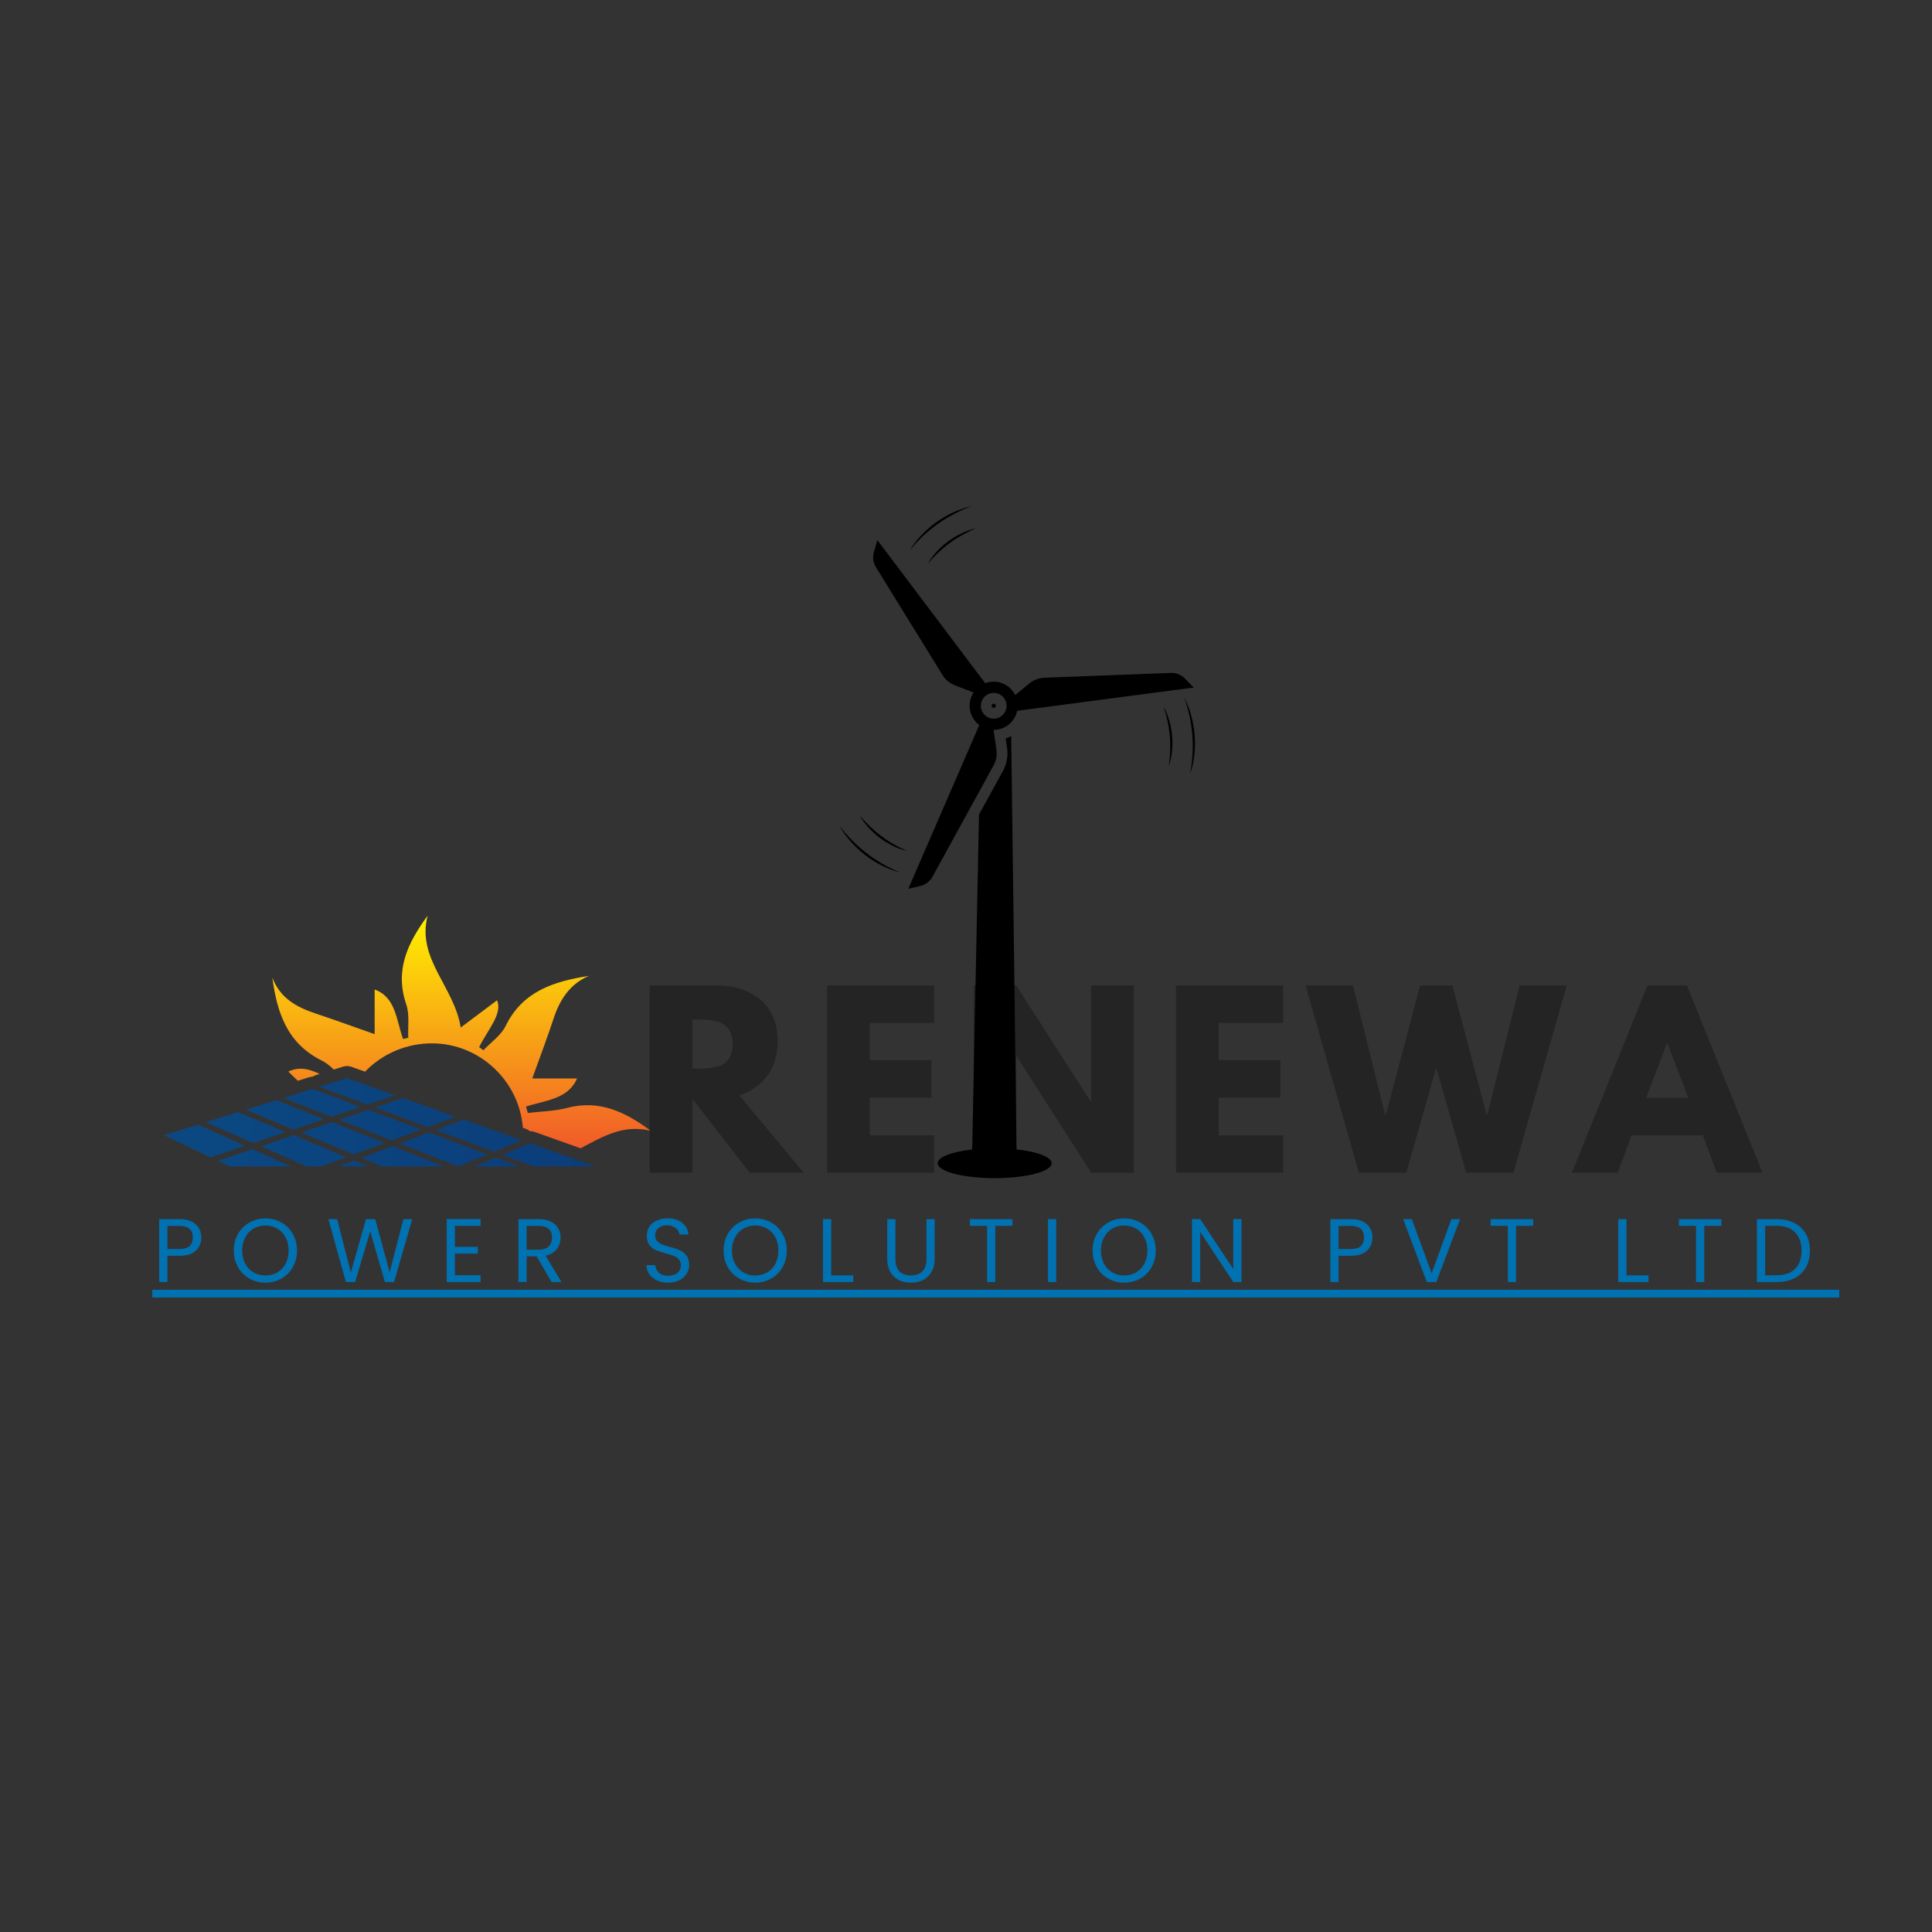 <svg xmlns="http://www.w3.org/2000/svg" xmlns:xlink="http://www.w3.org/1999/xlink" width="500" zoomAndPan="magnify" viewBox="0 0 375 375" height="500" preserveAspectRatio="xMidYMid meet" version="1.0"><rect x="0" y="0" width="375" height="375" fill="#333333" stroke="none"/><defs><g></g><clipPath id="5743e1d10c"><path d="M 52 177.715 L 126.328 177.715 L 126.328 223 L 52 223 Z M 52 177.715" clip-rule="nonzero"></path></clipPath><clipPath id="0fd3bfb80d"><path d="M 62.035 208.457 L 61.281 208.691 C 61.055 208.762 60.844 208.867 60.656 208.996 C 60.422 208.996 60.188 209.031 59.965 209.102 L 57.805 209.777 C 57.191 209.18 56.566 208.578 55.957 207.992 C 58.109 206.973 60.086 207.488 62.035 208.457 Z M 110.023 215.055 C 107.586 215.695 104.984 215.719 102.453 216.023 C 102.332 215.613 102.211 215.203 102.09 214.793 C 105.816 213.547 110.262 213.406 112.004 209.328 C 109.078 209.328 106.215 209.328 103.312 209.328 C 104.785 205.223 106.195 201.516 107.434 197.75 C 108.645 194.07 110.551 191.039 114.289 189.422 C 107.555 190.48 101.453 192.359 98.133 199.156 C 97.238 200.984 95.289 202.305 93.828 203.859 C 93.551 203.656 93.277 203.453 93 203.25 C 94.66 199.875 97.594 196.785 96.48 194.156 C 94.652 195.523 92.34 197.258 89.426 199.438 C 88.145 191.461 80.859 186.145 82.988 177.758 C 79.168 182.961 76.566 188.285 78.855 194.957 C 79.531 196.93 79.145 199.27 79.246 201.438 C 78.91 201.516 78.574 201.598 78.238 201.676 C 76.91 198.035 76.859 193.559 72.719 192.066 C 72.719 194.934 72.719 197.859 72.719 200.73 C 68.691 199.316 64.953 197.949 61.176 196.691 C 57.48 195.465 54.316 193.664 52.863 189.738 C 53.762 196.52 55.711 202.531 62.496 205.879 C 63.336 206.293 64.07 206.914 64.777 207.602 L 66.645 207.02 C 66.879 206.945 67.117 206.91 67.355 206.91 C 67.625 206.91 67.895 206.957 68.156 207.051 L 70.855 208.008 C 74.16 204.59 78.824 202.473 83.992 202.516 C 93.184 202.598 100.793 209.863 101.484 218.898 L 102.094 219.113 C 102.379 219.215 102.629 219.371 102.848 219.559 C 102.875 219.559 102.895 219.555 102.918 219.555 C 103.191 219.555 103.461 219.598 103.719 219.691 L 112.691 222.883 C 116.965 220.621 121.039 218.16 126.332 219.5 C 121.465 215.891 116.402 213.367 110.023 215.055 Z M 110.023 215.055" clip-rule="evenodd"></path></clipPath><linearGradient x1="253.506" gradientTransform="matrix(0.228, 0, 0, 0.227, 31.827, 177.758)" y1="-0" x2="253.506" gradientUnits="userSpaceOnUse" y2="198.91" id="6005225384"><stop stop-opacity="1" stop-color="rgb(100%, 94.899%, 0%)" offset="0"></stop><stop stop-opacity="1" stop-color="rgb(99.977%, 94.666%, 0.063%)" offset="0.004"></stop><stop stop-opacity="1" stop-color="rgb(99.956%, 94.434%, 0.125%)" offset="0.008"></stop><stop stop-opacity="1" stop-color="rgb(99.934%, 94.2%, 0.188%)" offset="0.012"></stop><stop stop-opacity="1" stop-color="rgb(99.913%, 93.968%, 0.25%)" offset="0.016"></stop><stop stop-opacity="1" stop-color="rgb(99.892%, 93.735%, 0.313%)" offset="0.02"></stop><stop stop-opacity="1" stop-color="rgb(99.87%, 93.503%, 0.375%)" offset="0.023"></stop><stop stop-opacity="1" stop-color="rgb(99.849%, 93.269%, 0.438%)" offset="0.027"></stop><stop stop-opacity="1" stop-color="rgb(99.828%, 93.036%, 0.502%)" offset="0.031"></stop><stop stop-opacity="1" stop-color="rgb(99.806%, 92.802%, 0.565%)" offset="0.035"></stop><stop stop-opacity="1" stop-color="rgb(99.785%, 92.57%, 0.627%)" offset="0.039"></stop><stop stop-opacity="1" stop-color="rgb(99.763%, 92.337%, 0.69%)" offset="0.043"></stop><stop stop-opacity="1" stop-color="rgb(99.742%, 92.105%, 0.752%)" offset="0.047"></stop><stop stop-opacity="1" stop-color="rgb(99.721%, 91.872%, 0.815%)" offset="0.051"></stop><stop stop-opacity="1" stop-color="rgb(99.699%, 91.64%, 0.879%)" offset="0.055"></stop><stop stop-opacity="1" stop-color="rgb(99.678%, 91.406%, 0.941%)" offset="0.059"></stop><stop stop-opacity="1" stop-color="rgb(99.657%, 91.174%, 1.004%)" offset="0.062"></stop><stop stop-opacity="1" stop-color="rgb(99.635%, 90.941%, 1.067%)" offset="0.066"></stop><stop stop-opacity="1" stop-color="rgb(99.614%, 90.707%, 1.129%)" offset="0.07"></stop><stop stop-opacity="1" stop-color="rgb(99.591%, 90.474%, 1.192%)" offset="0.074"></stop><stop stop-opacity="1" stop-color="rgb(99.57%, 90.242%, 1.256%)" offset="0.078"></stop><stop stop-opacity="1" stop-color="rgb(99.548%, 90.009%, 1.318%)" offset="0.082"></stop><stop stop-opacity="1" stop-color="rgb(99.527%, 89.777%, 1.381%)" offset="0.086"></stop><stop stop-opacity="1" stop-color="rgb(99.506%, 89.543%, 1.443%)" offset="0.09"></stop><stop stop-opacity="1" stop-color="rgb(99.484%, 89.311%, 1.506%)" offset="0.094"></stop><stop stop-opacity="1" stop-color="rgb(99.463%, 89.078%, 1.569%)" offset="0.098"></stop><stop stop-opacity="1" stop-color="rgb(99.442%, 88.846%, 1.633%)" offset="0.102"></stop><stop stop-opacity="1" stop-color="rgb(99.42%, 88.612%, 1.695%)" offset="0.105"></stop><stop stop-opacity="1" stop-color="rgb(99.399%, 88.379%, 1.758%)" offset="0.109"></stop><stop stop-opacity="1" stop-color="rgb(99.377%, 88.145%, 1.82%)" offset="0.113"></stop><stop stop-opacity="1" stop-color="rgb(99.356%, 87.914%, 1.883%)" offset="0.117"></stop><stop stop-opacity="1" stop-color="rgb(99.335%, 87.68%, 1.945%)" offset="0.121"></stop><stop stop-opacity="1" stop-color="rgb(99.313%, 87.448%, 2.01%)" offset="0.125"></stop><stop stop-opacity="1" stop-color="rgb(99.292%, 87.215%, 2.072%)" offset="0.129"></stop><stop stop-opacity="1" stop-color="rgb(99.271%, 86.983%, 2.135%)" offset="0.133"></stop><stop stop-opacity="1" stop-color="rgb(99.249%, 86.749%, 2.197%)" offset="0.137"></stop><stop stop-opacity="1" stop-color="rgb(99.228%, 86.517%, 2.26%)" offset="0.141"></stop><stop stop-opacity="1" stop-color="rgb(99.205%, 86.284%, 2.322%)" offset="0.145"></stop><stop stop-opacity="1" stop-color="rgb(99.184%, 86.052%, 2.386%)" offset="0.148"></stop><stop stop-opacity="1" stop-color="rgb(99.162%, 85.818%, 2.449%)" offset="0.152"></stop><stop stop-opacity="1" stop-color="rgb(99.141%, 85.585%, 2.512%)" offset="0.156"></stop><stop stop-opacity="1" stop-color="rgb(99.12%, 85.352%, 2.574%)" offset="0.16"></stop><stop stop-opacity="1" stop-color="rgb(99.098%, 85.12%, 2.637%)" offset="0.164"></stop><stop stop-opacity="1" stop-color="rgb(99.077%, 84.886%, 2.699%)" offset="0.168"></stop><stop stop-opacity="1" stop-color="rgb(99.055%, 84.654%, 2.763%)" offset="0.172"></stop><stop stop-opacity="1" stop-color="rgb(99.034%, 84.421%, 2.826%)" offset="0.176"></stop><stop stop-opacity="1" stop-color="rgb(99.013%, 84.189%, 2.888%)" offset="0.18"></stop><stop stop-opacity="1" stop-color="rgb(98.991%, 83.955%, 2.951%)" offset="0.184"></stop><stop stop-opacity="1" stop-color="rgb(98.97%, 83.723%, 3.014%)" offset="0.188"></stop><stop stop-opacity="1" stop-color="rgb(98.949%, 83.49%, 3.076%)" offset="0.191"></stop><stop stop-opacity="1" stop-color="rgb(98.927%, 83.257%, 3.14%)" offset="0.195"></stop><stop stop-opacity="1" stop-color="rgb(98.906%, 83.023%, 3.203%)" offset="0.199"></stop><stop stop-opacity="1" stop-color="rgb(98.885%, 82.791%, 3.265%)" offset="0.203"></stop><stop stop-opacity="1" stop-color="rgb(98.863%, 82.558%, 3.328%)" offset="0.207"></stop><stop stop-opacity="1" stop-color="rgb(98.842%, 82.326%, 3.391%)" offset="0.211"></stop><stop stop-opacity="1" stop-color="rgb(98.819%, 82.092%, 3.453%)" offset="0.215"></stop><stop stop-opacity="1" stop-color="rgb(98.798%, 81.86%, 3.517%)" offset="0.219"></stop><stop stop-opacity="1" stop-color="rgb(98.776%, 81.627%, 3.58%)" offset="0.223"></stop><stop stop-opacity="1" stop-color="rgb(98.755%, 81.395%, 3.642%)" offset="0.227"></stop><stop stop-opacity="1" stop-color="rgb(98.734%, 81.161%, 3.705%)" offset="0.23"></stop><stop stop-opacity="1" stop-color="rgb(98.712%, 80.928%, 3.767%)" offset="0.234"></stop><stop stop-opacity="1" stop-color="rgb(98.691%, 80.695%, 3.83%)" offset="0.238"></stop><stop stop-opacity="1" stop-color="rgb(98.669%, 80.463%, 3.894%)" offset="0.242"></stop><stop stop-opacity="1" stop-color="rgb(98.648%, 80.229%, 3.957%)" offset="0.246"></stop><stop stop-opacity="1" stop-color="rgb(98.627%, 79.997%, 4.019%)" offset="0.25"></stop><stop stop-opacity="1" stop-color="rgb(98.605%, 79.764%, 4.082%)" offset="0.254"></stop><stop stop-opacity="1" stop-color="rgb(98.584%, 79.532%, 4.144%)" offset="0.258"></stop><stop stop-opacity="1" stop-color="rgb(98.563%, 79.298%, 4.207%)" offset="0.262"></stop><stop stop-opacity="1" stop-color="rgb(98.541%, 79.066%, 4.271%)" offset="0.266"></stop><stop stop-opacity="1" stop-color="rgb(98.52%, 78.833%, 4.333%)" offset="0.27"></stop><stop stop-opacity="1" stop-color="rgb(98.499%, 78.6%, 4.396%)" offset="0.273"></stop><stop stop-opacity="1" stop-color="rgb(98.477%, 78.366%, 4.459%)" offset="0.277"></stop><stop stop-opacity="1" stop-color="rgb(98.456%, 78.134%, 4.521%)" offset="0.281"></stop><stop stop-opacity="1" stop-color="rgb(98.434%, 77.901%, 4.584%)" offset="0.285"></stop><stop stop-opacity="1" stop-color="rgb(98.413%, 77.669%, 4.648%)" offset="0.289"></stop><stop stop-opacity="1" stop-color="rgb(98.39%, 77.435%, 4.71%)" offset="0.293"></stop><stop stop-opacity="1" stop-color="rgb(98.369%, 77.203%, 4.773%)" offset="0.297"></stop><stop stop-opacity="1" stop-color="rgb(98.347%, 76.97%, 4.836%)" offset="0.301"></stop><stop stop-opacity="1" stop-color="rgb(98.326%, 76.738%, 4.898%)" offset="0.305"></stop><stop stop-opacity="1" stop-color="rgb(98.305%, 76.505%, 4.961%)" offset="0.309"></stop><stop stop-opacity="1" stop-color="rgb(98.283%, 76.271%, 5.025%)" offset="0.312"></stop><stop stop-opacity="1" stop-color="rgb(98.262%, 76.038%, 5.087%)" offset="0.316"></stop><stop stop-opacity="1" stop-color="rgb(98.241%, 75.806%, 5.15%)" offset="0.32"></stop><stop stop-opacity="1" stop-color="rgb(98.219%, 75.572%, 5.212%)" offset="0.324"></stop><stop stop-opacity="1" stop-color="rgb(98.198%, 75.34%, 5.275%)" offset="0.328"></stop><stop stop-opacity="1" stop-color="rgb(98.177%, 75.107%, 5.338%)" offset="0.332"></stop><stop stop-opacity="1" stop-color="rgb(98.155%, 74.875%, 5.402%)" offset="0.336"></stop><stop stop-opacity="1" stop-color="rgb(98.134%, 74.641%, 5.464%)" offset="0.34"></stop><stop stop-opacity="1" stop-color="rgb(98.112%, 74.409%, 5.527%)" offset="0.344"></stop><stop stop-opacity="1" stop-color="rgb(98.091%, 74.176%, 5.589%)" offset="0.348"></stop><stop stop-opacity="1" stop-color="rgb(98.07%, 73.944%, 5.652%)" offset="0.352"></stop><stop stop-opacity="1" stop-color="rgb(98.048%, 73.711%, 5.714%)" offset="0.355"></stop><stop stop-opacity="1" stop-color="rgb(98.027%, 73.477%, 5.779%)" offset="0.359"></stop><stop stop-opacity="1" stop-color="rgb(98.004%, 73.244%, 5.841%)" offset="0.363"></stop><stop stop-opacity="1" stop-color="rgb(97.983%, 73.012%, 5.904%)" offset="0.367"></stop><stop stop-opacity="1" stop-color="rgb(97.961%, 72.778%, 5.966%)" offset="0.371"></stop><stop stop-opacity="1" stop-color="rgb(97.94%, 72.546%, 6.029%)" offset="0.375"></stop><stop stop-opacity="1" stop-color="rgb(97.919%, 72.313%, 6.091%)" offset="0.379"></stop><stop stop-opacity="1" stop-color="rgb(97.897%, 72.081%, 6.155%)" offset="0.383"></stop><stop stop-opacity="1" stop-color="rgb(97.876%, 71.848%, 6.218%)" offset="0.387"></stop><stop stop-opacity="1" stop-color="rgb(97.855%, 71.616%, 6.281%)" offset="0.391"></stop><stop stop-opacity="1" stop-color="rgb(97.833%, 71.382%, 6.343%)" offset="0.395"></stop><stop stop-opacity="1" stop-color="rgb(97.812%, 71.149%, 6.406%)" offset="0.398"></stop><stop stop-opacity="1" stop-color="rgb(97.791%, 70.915%, 6.468%)" offset="0.402"></stop><stop stop-opacity="1" stop-color="rgb(97.769%, 70.683%, 6.531%)" offset="0.406"></stop><stop stop-opacity="1" stop-color="rgb(97.748%, 70.45%, 6.593%)" offset="0.41"></stop><stop stop-opacity="1" stop-color="rgb(97.726%, 70.218%, 6.657%)" offset="0.414"></stop><stop stop-opacity="1" stop-color="rgb(97.705%, 69.984%, 6.72%)" offset="0.418"></stop><stop stop-opacity="1" stop-color="rgb(97.684%, 69.753%, 6.783%)" offset="0.422"></stop><stop stop-opacity="1" stop-color="rgb(97.662%, 69.519%, 6.845%)" offset="0.426"></stop><stop stop-opacity="1" stop-color="rgb(97.641%, 69.287%, 6.908%)" offset="0.43"></stop><stop stop-opacity="1" stop-color="rgb(97.618%, 69.054%, 6.97%)" offset="0.434"></stop><stop stop-opacity="1" stop-color="rgb(97.597%, 68.82%, 7.034%)" offset="0.438"></stop><stop stop-opacity="1" stop-color="rgb(97.575%, 68.587%, 7.097%)" offset="0.441"></stop><stop stop-opacity="1" stop-color="rgb(97.554%, 68.355%, 7.159%)" offset="0.445"></stop><stop stop-opacity="1" stop-color="rgb(97.533%, 68.121%, 7.222%)" offset="0.449"></stop><stop stop-opacity="1" stop-color="rgb(97.511%, 67.889%, 7.285%)" offset="0.453"></stop><stop stop-opacity="1" stop-color="rgb(97.49%, 67.656%, 7.347%)" offset="0.457"></stop><stop stop-opacity="1" stop-color="rgb(97.469%, 67.424%, 7.411%)" offset="0.461"></stop><stop stop-opacity="1" stop-color="rgb(97.447%, 67.191%, 7.474%)" offset="0.465"></stop><stop stop-opacity="1" stop-color="rgb(97.426%, 66.959%, 7.536%)" offset="0.469"></stop><stop stop-opacity="1" stop-color="rgb(97.404%, 66.725%, 7.599%)" offset="0.473"></stop><stop stop-opacity="1" stop-color="rgb(97.383%, 66.492%, 7.661%)" offset="0.477"></stop><stop stop-opacity="1" stop-color="rgb(97.362%, 66.258%, 7.724%)" offset="0.48"></stop><stop stop-opacity="1" stop-color="rgb(97.34%, 66.026%, 7.788%)" offset="0.484"></stop><stop stop-opacity="1" stop-color="rgb(97.319%, 65.793%, 7.851%)" offset="0.488"></stop><stop stop-opacity="1" stop-color="rgb(97.298%, 65.561%, 7.913%)" offset="0.492"></stop><stop stop-opacity="1" stop-color="rgb(97.276%, 65.327%, 7.976%)" offset="0.496"></stop><stop stop-opacity="1" stop-color="rgb(97.255%, 65.096%, 8.038%)" offset="0.5"></stop><stop stop-opacity="1" stop-color="rgb(97.232%, 64.862%, 8.101%)" offset="0.504"></stop><stop stop-opacity="1" stop-color="rgb(97.211%, 64.63%, 8.165%)" offset="0.508"></stop><stop stop-opacity="1" stop-color="rgb(97.189%, 64.397%, 8.228%)" offset="0.512"></stop><stop stop-opacity="1" stop-color="rgb(97.168%, 64.163%, 8.29%)" offset="0.516"></stop><stop stop-opacity="1" stop-color="rgb(97.147%, 63.93%, 8.353%)" offset="0.52"></stop><stop stop-opacity="1" stop-color="rgb(97.125%, 63.698%, 8.415%)" offset="0.523"></stop><stop stop-opacity="1" stop-color="rgb(97.104%, 63.464%, 8.478%)" offset="0.527"></stop><stop stop-opacity="1" stop-color="rgb(97.083%, 63.232%, 8.542%)" offset="0.531"></stop><stop stop-opacity="1" stop-color="rgb(97.061%, 62.999%, 8.604%)" offset="0.535"></stop><stop stop-opacity="1" stop-color="rgb(97.04%, 62.767%, 8.667%)" offset="0.539"></stop><stop stop-opacity="1" stop-color="rgb(97.018%, 62.534%, 8.73%)" offset="0.543"></stop><stop stop-opacity="1" stop-color="rgb(96.997%, 62.302%, 8.792%)" offset="0.547"></stop><stop stop-opacity="1" stop-color="rgb(96.976%, 62.068%, 8.855%)" offset="0.551"></stop><stop stop-opacity="1" stop-color="rgb(96.954%, 61.836%, 8.919%)" offset="0.555"></stop><stop stop-opacity="1" stop-color="rgb(96.933%, 61.603%, 8.981%)" offset="0.559"></stop><stop stop-opacity="1" stop-color="rgb(96.912%, 61.369%, 9.044%)" offset="0.562"></stop><stop stop-opacity="1" stop-color="rgb(96.89%, 61.136%, 9.106%)" offset="0.566"></stop><stop stop-opacity="1" stop-color="rgb(96.869%, 60.904%, 9.169%)" offset="0.57"></stop><stop stop-opacity="1" stop-color="rgb(96.848%, 60.67%, 9.232%)" offset="0.574"></stop><stop stop-opacity="1" stop-color="rgb(96.826%, 60.439%, 9.296%)" offset="0.578"></stop><stop stop-opacity="1" stop-color="rgb(96.803%, 60.205%, 9.358%)" offset="0.582"></stop><stop stop-opacity="1" stop-color="rgb(96.782%, 59.973%, 9.421%)" offset="0.586"></stop><stop stop-opacity="1" stop-color="rgb(96.761%, 59.74%, 9.483%)" offset="0.59"></stop><stop stop-opacity="1" stop-color="rgb(96.739%, 59.508%, 9.546%)" offset="0.594"></stop><stop stop-opacity="1" stop-color="rgb(96.718%, 59.274%, 9.608%)" offset="0.598"></stop><stop stop-opacity="1" stop-color="rgb(96.696%, 59.041%, 9.673%)" offset="0.602"></stop><stop stop-opacity="1" stop-color="rgb(96.675%, 58.807%, 9.735%)" offset="0.605"></stop><stop stop-opacity="1" stop-color="rgb(96.654%, 58.575%, 9.798%)" offset="0.609"></stop><stop stop-opacity="1" stop-color="rgb(96.632%, 58.342%, 9.86%)" offset="0.613"></stop><stop stop-opacity="1" stop-color="rgb(96.611%, 58.11%, 9.923%)" offset="0.617"></stop><stop stop-opacity="1" stop-color="rgb(96.59%, 57.877%, 9.985%)" offset="0.621"></stop><stop stop-opacity="1" stop-color="rgb(96.568%, 57.645%, 10.049%)" offset="0.625"></stop><stop stop-opacity="1" stop-color="rgb(96.547%, 57.411%, 10.112%)" offset="0.629"></stop><stop stop-opacity="1" stop-color="rgb(96.526%, 57.179%, 10.175%)" offset="0.633"></stop><stop stop-opacity="1" stop-color="rgb(96.504%, 56.946%, 10.237%)" offset="0.637"></stop><stop stop-opacity="1" stop-color="rgb(96.483%, 56.712%, 10.3%)" offset="0.641"></stop><stop stop-opacity="1" stop-color="rgb(96.461%, 56.479%, 10.362%)" offset="0.645"></stop><stop stop-opacity="1" stop-color="rgb(96.44%, 56.247%, 10.426%)" offset="0.648"></stop><stop stop-opacity="1" stop-color="rgb(96.417%, 56.013%, 10.489%)" offset="0.652"></stop><stop stop-opacity="1" stop-color="rgb(96.396%, 55.782%, 10.551%)" offset="0.656"></stop><stop stop-opacity="1" stop-color="rgb(96.375%, 55.548%, 10.614%)" offset="0.66"></stop><stop stop-opacity="1" stop-color="rgb(96.353%, 55.316%, 10.677%)" offset="0.664"></stop><stop stop-opacity="1" stop-color="rgb(96.332%, 55.083%, 10.739%)" offset="0.668"></stop><stop stop-opacity="1" stop-color="rgb(96.31%, 54.851%, 10.803%)" offset="0.672"></stop><stop stop-opacity="1" stop-color="rgb(96.289%, 54.617%, 10.866%)" offset="0.676"></stop><stop stop-opacity="1" stop-color="rgb(96.268%, 54.384%, 10.928%)" offset="0.68"></stop><stop stop-opacity="1" stop-color="rgb(96.246%, 54.15%, 10.991%)" offset="0.684"></stop><stop stop-opacity="1" stop-color="rgb(96.225%, 53.918%, 11.053%)" offset="0.688"></stop><stop stop-opacity="1" stop-color="rgb(96.204%, 53.685%, 11.116%)" offset="0.691"></stop><stop stop-opacity="1" stop-color="rgb(96.182%, 53.453%, 11.18%)" offset="0.695"></stop><stop stop-opacity="1" stop-color="rgb(96.161%, 53.22%, 11.243%)" offset="0.699"></stop><stop stop-opacity="1" stop-color="rgb(96.14%, 52.988%, 11.305%)" offset="0.703"></stop><stop stop-opacity="1" stop-color="rgb(96.118%, 52.754%, 11.368%)" offset="0.707"></stop><stop stop-opacity="1" stop-color="rgb(96.097%, 52.522%, 11.43%)" offset="0.711"></stop><stop stop-opacity="1" stop-color="rgb(96.075%, 52.289%, 11.493%)" offset="0.715"></stop><stop stop-opacity="1" stop-color="rgb(96.054%, 52.055%, 11.557%)" offset="0.719"></stop><stop stop-opacity="1" stop-color="rgb(96.031%, 51.822%, 11.62%)" offset="0.723"></stop><stop stop-opacity="1" stop-color="rgb(96.01%, 51.59%, 11.682%)" offset="0.727"></stop><stop stop-opacity="1" stop-color="rgb(95.988%, 51.357%, 11.745%)" offset="0.73"></stop><stop stop-opacity="1" stop-color="rgb(95.967%, 51.125%, 11.807%)" offset="0.734"></stop><stop stop-opacity="1" stop-color="rgb(95.946%, 50.891%, 11.87%)" offset="0.738"></stop><stop stop-opacity="1" stop-color="rgb(95.924%, 50.659%, 11.934%)" offset="0.742"></stop><stop stop-opacity="1" stop-color="rgb(95.903%, 50.426%, 11.996%)" offset="0.746"></stop><stop stop-opacity="1" stop-color="rgb(95.882%, 50.194%, 12.059%)" offset="0.75"></stop><stop stop-opacity="1" stop-color="rgb(95.86%, 49.96%, 12.122%)" offset="0.754"></stop><stop stop-opacity="1" stop-color="rgb(95.839%, 49.728%, 12.184%)" offset="0.758"></stop><stop stop-opacity="1" stop-color="rgb(95.818%, 49.495%, 12.247%)" offset="0.762"></stop><stop stop-opacity="1" stop-color="rgb(95.796%, 49.261%, 12.311%)" offset="0.766"></stop><stop stop-opacity="1" stop-color="rgb(95.775%, 49.028%, 12.373%)" offset="0.77"></stop><stop stop-opacity="1" stop-color="rgb(95.753%, 48.796%, 12.436%)" offset="0.773"></stop><stop stop-opacity="1" stop-color="rgb(95.732%, 48.563%, 12.498%)" offset="0.777"></stop><stop stop-opacity="1" stop-color="rgb(95.711%, 48.331%, 12.561%)" offset="0.781"></stop><stop stop-opacity="1" stop-color="rgb(95.689%, 48.097%, 12.624%)" offset="0.785"></stop><stop stop-opacity="1" stop-color="rgb(95.668%, 47.865%, 12.686%)" offset="0.789"></stop><stop stop-opacity="1" stop-color="rgb(95.647%, 47.632%, 12.749%)" offset="0.793"></stop><stop stop-opacity="1" stop-color="rgb(95.625%, 47.4%, 12.813%)" offset="0.797"></stop><stop stop-opacity="1" stop-color="rgb(95.602%, 47.166%, 12.875%)" offset="0.801"></stop><stop stop-opacity="1" stop-color="rgb(95.581%, 46.933%, 12.938%)" offset="0.805"></stop><stop stop-opacity="1" stop-color="rgb(95.56%, 46.7%, 13%)" offset="0.809"></stop><stop stop-opacity="1" stop-color="rgb(95.538%, 46.468%, 13.063%)" offset="0.812"></stop><stop stop-opacity="1" stop-color="rgb(95.517%, 46.234%, 13.126%)" offset="0.816"></stop><stop stop-opacity="1" stop-color="rgb(95.496%, 46.002%, 13.19%)" offset="0.82"></stop><stop stop-opacity="1" stop-color="rgb(95.474%, 45.769%, 13.252%)" offset="0.824"></stop><stop stop-opacity="1" stop-color="rgb(95.453%, 45.537%, 13.315%)" offset="0.828"></stop><stop stop-opacity="1" stop-color="rgb(95.432%, 45.303%, 13.377%)" offset="0.832"></stop><stop stop-opacity="1" stop-color="rgb(95.41%, 45.071%, 13.44%)" offset="0.836"></stop><stop stop-opacity="1" stop-color="rgb(95.389%, 44.838%, 13.503%)" offset="0.84"></stop><stop stop-opacity="1" stop-color="rgb(95.367%, 44.604%, 13.567%)" offset="0.844"></stop><stop stop-opacity="1" stop-color="rgb(95.346%, 44.371%, 13.629%)" offset="0.848"></stop><stop stop-opacity="1" stop-color="rgb(95.325%, 44.139%, 13.692%)" offset="0.852"></stop><stop stop-opacity="1" stop-color="rgb(95.303%, 43.906%, 13.754%)" offset="0.855"></stop><stop stop-opacity="1" stop-color="rgb(95.282%, 43.674%, 13.817%)" offset="0.859"></stop><stop stop-opacity="1" stop-color="rgb(95.261%, 43.44%, 13.879%)" offset="0.863"></stop><stop stop-opacity="1" stop-color="rgb(95.239%, 43.208%, 13.943%)" offset="0.867"></stop><stop stop-opacity="1" stop-color="rgb(95.216%, 42.975%, 14.006%)" offset="0.871"></stop><stop stop-opacity="1" stop-color="rgb(95.195%, 42.743%, 14.069%)" offset="0.875"></stop><stop stop-opacity="1" stop-color="rgb(95.174%, 42.509%, 14.131%)" offset="0.879"></stop><stop stop-opacity="1" stop-color="rgb(95.152%, 42.276%, 14.194%)" offset="0.883"></stop><stop stop-opacity="1" stop-color="rgb(95.131%, 42.043%, 14.256%)" offset="0.887"></stop><stop stop-opacity="1" stop-color="rgb(95.11%, 41.811%, 14.32%)" offset="0.891"></stop><stop stop-opacity="1" stop-color="rgb(95.088%, 41.577%, 14.383%)" offset="0.895"></stop><stop stop-opacity="1" stop-color="rgb(95.067%, 41.345%, 14.445%)" offset="0.898"></stop><stop stop-opacity="1" stop-color="rgb(95.045%, 41.112%, 14.508%)" offset="0.902"></stop><stop stop-opacity="1" stop-color="rgb(95.024%, 40.88%, 14.571%)" offset="0.906"></stop><stop stop-opacity="1" stop-color="rgb(95.003%, 40.646%, 14.633%)" offset="0.91"></stop><stop stop-opacity="1" stop-color="rgb(94.981%, 40.414%, 14.697%)" offset="0.914"></stop><stop stop-opacity="1" stop-color="rgb(94.96%, 40.181%, 14.76%)" offset="0.918"></stop><stop stop-opacity="1" stop-color="rgb(94.939%, 39.948%, 14.822%)" offset="0.922"></stop><stop stop-opacity="1" stop-color="rgb(94.917%, 39.714%, 14.885%)" offset="0.926"></stop><stop stop-opacity="1" stop-color="rgb(94.896%, 39.482%, 14.948%)" offset="0.93"></stop><stop stop-opacity="1" stop-color="rgb(94.875%, 39.249%, 15.01%)" offset="0.934"></stop><stop stop-opacity="1" stop-color="rgb(94.853%, 39.017%, 15.074%)" offset="0.938"></stop><stop stop-opacity="1" stop-color="rgb(94.83%, 38.783%, 15.137%)" offset="0.941"></stop><stop stop-opacity="1" stop-color="rgb(94.809%, 38.551%, 15.199%)" offset="0.945"></stop><stop stop-opacity="1" stop-color="rgb(94.788%, 38.318%, 15.262%)" offset="0.949"></stop><stop stop-opacity="1" stop-color="rgb(94.766%, 38.086%, 15.324%)" offset="0.953"></stop><stop stop-opacity="1" stop-color="rgb(94.745%, 37.852%, 15.387%)" offset="0.957"></stop><stop stop-opacity="1" stop-color="rgb(94.724%, 37.621%, 15.451%)" offset="0.961"></stop><stop stop-opacity="1" stop-color="rgb(94.702%, 37.387%, 15.514%)" offset="0.965"></stop><stop stop-opacity="1" stop-color="rgb(94.681%, 37.154%, 15.576%)" offset="0.969"></stop><stop stop-opacity="1" stop-color="rgb(94.659%, 36.92%, 15.639%)" offset="0.973"></stop><stop stop-opacity="1" stop-color="rgb(94.638%, 36.688%, 15.701%)" offset="0.977"></stop><stop stop-opacity="1" stop-color="rgb(94.617%, 36.455%, 15.764%)" offset="0.98"></stop><stop stop-opacity="1" stop-color="rgb(94.595%, 36.223%, 15.828%)" offset="0.984"></stop><stop stop-opacity="1" stop-color="rgb(94.574%, 35.989%, 15.891%)" offset="0.988"></stop><stop stop-opacity="1" stop-color="rgb(94.553%, 35.757%, 15.953%)" offset="0.992"></stop><stop stop-opacity="1" stop-color="rgb(94.531%, 35.524%, 16.016%)" offset="0.996"></stop><stop stop-opacity="1" stop-color="rgb(94.51%, 35.292%, 16.078%)" offset="1"></stop></linearGradient><clipPath id="584e4c36f6"><path d="M 31.828 209 L 116 209 L 116 226.465 L 31.828 226.465 Z M 31.828 209" clip-rule="nonzero"></path></clipPath><clipPath id="6155cc8b74"><path d="M 83.043 218.766 L 72.789 214.957 L 78.18 213.125 L 88.438 216.773 Z M 76.699 212.598 L 67.352 209.273 L 61.988 210.945 L 71.309 214.41 Z M 101.293 221.34 L 89.988 217.324 L 84.594 219.344 L 95.918 223.547 Z M 102.918 221.918 L 97.547 224.152 L 103.629 226.41 L 115.34 226.41 L 115.43 226.367 Z M 81.75 219.242 L 71.5 215.398 L 65.82 217.332 L 76.047 221.352 Z M 69.988 214.852 L 60.672 211.355 L 55.031 213.117 L 64.312 216.762 Z M 94.625 224.074 L 83.301 219.824 L 77.602 221.957 L 88.93 226.41 Z M 96.223 224.703 L 92.113 226.41 L 100.773 226.41 Z M 74.684 221.855 L 64.457 217.789 L 58.465 219.832 L 68.652 224.082 Z M 62.914 217.23 L 53.648 213.547 L 47.711 215.398 L 56.926 219.242 Z M 76.234 222.469 L 70.195 224.73 L 74.227 226.41 L 86.148 226.41 Z M 62.359 226.41 L 67.207 224.617 L 57.023 220.32 L 50.688 222.477 L 59.527 226.41 Z M 55.449 219.742 L 46.25 215.855 L 39.984 217.809 L 49.117 221.871 Z M 68.75 225.27 L 65.707 226.41 L 71.449 226.41 Z M 49.008 223.051 L 42.289 225.332 L 44.547 226.41 L 56.469 226.41 Z M 47.559 222.395 L 38.445 218.289 L 31.828 220.352 L 40.848 224.648 Z M 47.559 222.395" clip-rule="evenodd"></path></clipPath><linearGradient x1="-2.415" gradientTransform="matrix(0.228, 0, 0, 0.227, 31.827, 177.758)" y1="167.567" x2="368.2" gradientUnits="userSpaceOnUse" y2="198.816" id="ef5bdf3105"><stop stop-opacity="1" stop-color="rgb(4.309%, 28.415%, 50.677%)" offset="0"></stop><stop stop-opacity="1" stop-color="rgb(4.309%, 28.304%, 50.62%)" offset="0.017"></stop><stop stop-opacity="1" stop-color="rgb(4.309%, 28.194%, 50.563%)" offset="0.062"></stop><stop stop-opacity="1" stop-color="rgb(4.309%, 28.044%, 50.476%)" offset="0.125"></stop><stop stop-opacity="1" stop-color="rgb(4.309%, 27.745%, 50.302%)" offset="0.188"></stop><stop stop-opacity="1" stop-color="rgb(4.309%, 27.446%, 50.128%)" offset="0.25"></stop><stop stop-opacity="1" stop-color="rgb(4.309%, 27.147%, 49.956%)" offset="0.312"></stop><stop stop-opacity="1" stop-color="rgb(4.309%, 26.848%, 49.782%)" offset="0.375"></stop><stop stop-opacity="1" stop-color="rgb(4.309%, 26.549%, 49.608%)" offset="0.438"></stop><stop stop-opacity="1" stop-color="rgb(4.309%, 26.25%, 49.434%)" offset="0.5"></stop><stop stop-opacity="1" stop-color="rgb(4.309%, 25.951%, 49.26%)" offset="0.562"></stop><stop stop-opacity="1" stop-color="rgb(4.309%, 25.652%, 49.088%)" offset="0.625"></stop><stop stop-opacity="1" stop-color="rgb(4.309%, 25.352%, 48.914%)" offset="0.688"></stop><stop stop-opacity="1" stop-color="rgb(4.309%, 25.053%, 48.74%)" offset="0.75"></stop><stop stop-opacity="1" stop-color="rgb(4.309%, 24.754%, 48.566%)" offset="0.812"></stop><stop stop-opacity="1" stop-color="rgb(4.309%, 24.455%, 48.392%)" offset="0.875"></stop><stop stop-opacity="1" stop-color="rgb(4.309%, 24.156%, 48.219%)" offset="0.938"></stop><stop stop-opacity="1" stop-color="rgb(4.309%, 23.857%, 48.045%)" offset="0.983"></stop><stop stop-opacity="1" stop-color="rgb(4.309%, 23.708%, 47.958%)" offset="1"></stop></linearGradient><clipPath id="e31fc5cf2d"><rect x="0" width="223" y="0" height="56"></rect></clipPath><clipPath id="d1f72a38ff"><path d="M 169 104 L 231.945 104 L 231.945 173 L 169 173 Z M 169 104" clip-rule="nonzero"></path></clipPath><clipPath id="3d63184863"><path d="M 182 142 L 205 142 L 205 228.707 L 182 228.707 Z M 182 142" clip-rule="nonzero"></path></clipPath><clipPath id="c3946bbcce"><path d="M 176 98.207 L 189 98.207 L 189 107 L 176 107 Z M 176 98.207" clip-rule="nonzero"></path></clipPath><clipPath id="1e9049bef9"><path d="M 162.945 160 L 175 160 L 175 170 L 162.945 170 Z M 162.945 160" clip-rule="nonzero"></path></clipPath><clipPath id="1c00ac6b4a"><path d="M 229 135 L 231.945 135 L 231.945 151 L 229 151 Z M 229 135" clip-rule="nonzero"></path></clipPath></defs><g clip-path="url(#5743e1d10c)"><g clip-path="url(#0fd3bfb80d)"><path fill="url(#6005225384)" d="M 52.863 177.758 L 52.863 222.883 L 126.328 222.883 L 126.328 177.758 Z M 52.863 177.758" fill-rule="nonzero"></path></g></g><g clip-path="url(#584e4c36f6)"><g clip-path="url(#6155cc8b74)"><path fill="url(#ef5bdf3105)" d="M 31.828 209.273 L 31.828 226.41 L 115.43 226.41 L 115.43 209.273 Z M 31.828 209.273" fill-rule="nonzero"></path></g></g><g transform="matrix(1, 0, 0, 1, 122, 189)"><g clip-path="url(#e31fc5cf2d)"><g fill="#242424" fill-opacity="1"><g transform="translate(1.459, 38.621)"><g><path d="M 2.641 -36.344 L 15.641 -36.344 C 19.129 -36.344 21.973 -35.41 24.172 -33.547 C 26.379 -31.68 27.484 -29.016 27.484 -25.547 C 27.484 -22.867 26.816 -20.629 25.484 -18.828 C 24.148 -17.023 22.336 -15.754 20.047 -15.016 L 32.547 0 L 22.031 0 L 10.922 -14.359 L 10.922 0 L 2.641 0 Z M 10.922 -20.219 L 11.891 -20.219 C 12.648 -20.219 13.297 -20.234 13.828 -20.266 C 14.359 -20.297 14.961 -20.395 15.641 -20.562 C 16.316 -20.738 16.859 -20.988 17.266 -21.312 C 17.68 -21.633 18.035 -22.102 18.328 -22.719 C 18.617 -23.344 18.766 -24.094 18.766 -24.969 C 18.766 -25.852 18.617 -26.602 18.328 -27.219 C 18.035 -27.832 17.68 -28.301 17.266 -28.625 C 16.859 -28.945 16.316 -29.195 15.641 -29.375 C 14.961 -29.551 14.359 -29.656 13.828 -29.688 C 13.297 -29.719 12.648 -29.734 11.891 -29.734 L 10.922 -29.734 Z M 10.922 -20.219"></path></g></g></g><g fill="#242424" fill-opacity="1"><g transform="translate(35.894, 38.621)"><g><path d="M 23.438 -36.344 L 23.438 -29.078 L 10.922 -29.078 L 10.922 -21.844 L 22.906 -21.844 L 22.906 -14.578 L 10.922 -14.578 L 10.922 -7.266 L 23.438 -7.266 L 23.438 0 L 2.641 0 L 2.641 -36.344 Z M 23.438 -36.344"></path></g></g></g><g fill="#242424" fill-opacity="1"><g transform="translate(64.342, 38.621)"><g><path d="M 10.922 -22.547 L 10.922 0 L 2.641 0 L 2.641 -36.344 L 10.922 -36.344 L 25.375 -13.781 L 25.453 -13.781 L 25.453 -36.344 L 33.734 -36.344 L 33.734 0 L 25.453 0 L 11.016 -22.547 Z M 10.922 -22.547"></path></g></g></g><g fill="#242424" fill-opacity="1"><g transform="translate(103.621, 38.621)"><g><path d="M 23.438 -36.344 L 23.438 -29.078 L 10.922 -29.078 L 10.922 -21.844 L 22.906 -21.844 L 22.906 -14.578 L 10.922 -14.578 L 10.922 -7.266 L 23.438 -7.266 L 23.438 0 L 2.641 0 L 2.641 -36.344 Z M 23.438 -36.344"></path></g></g></g><g fill="#242424" fill-opacity="1"><g transform="translate(132.068, 38.621)"><g><path d="M 30.531 0 L 24.703 -20.391 L 18.891 0 L 9.688 0 L -0.656 -36.344 L 8.547 -36.344 L 14.75 -11.406 L 14.969 -11.406 L 21.578 -36.344 L 27.844 -36.344 L 34.438 -11.406 L 34.672 -11.406 L 40.875 -36.344 L 50.031 -36.344 L 39.688 0 Z M 30.531 0"></path></g></g></g><g fill="#242424" fill-opacity="1"><g transform="translate(184.338, 38.621)"><g><path d="M 21.094 -36.344 L 35.766 0 L 26.875 0 L 24.188 -7.266 L 10.344 -7.266 L 7.672 0 L -1.234 0 L 13.438 -36.344 Z M 21.359 -14.531 L 17.312 -25.109 L 17.219 -25.109 L 13.172 -14.531 Z M 21.359 -14.531"></path></g></g></g></g></g><g clip-path="url(#d1f72a38ff)"><path fill="#000000" d="M 193.406 145.527 L 192.84 141.672 C 192.852 141.672 192.863 141.672 192.875 141.672 C 195.121 141.672 196.996 140.082 197.438 137.961 L 231.691 133.453 L 230.008 131.715 C 229.297 130.98 228.301 130.578 227.281 130.617 L 202.715 131.547 C 201.648 131.586 200.625 131.977 199.805 132.652 L 197.055 134.914 C 196.293 133.371 194.707 132.309 192.867 132.309 C 192.293 132.309 191.734 132.414 191.227 132.605 L 170.297 104.844 L 169.621 107.168 C 169.332 108.156 169.477 109.215 170.012 110.086 L 182.949 131.035 C 183.512 131.941 184.352 132.645 185.348 133.023 L 188.965 134.418 C 188.48 135.156 188.199 136.043 188.199 136.988 C 188.199 138.527 188.938 139.891 190.078 140.746 L 176.301 172.512 L 178.652 171.961 C 179.652 171.723 180.504 171.078 180.992 170.18 L 192.84 148.586 C 193.367 147.664 193.559 146.586 193.406 145.527 Z M 190.383 136.992 C 190.383 135.613 191.5 134.492 192.879 134.492 C 194.258 134.492 195.375 135.613 195.375 136.992 C 195.375 138.375 194.258 139.496 192.879 139.496 C 191.5 139.496 190.383 138.375 190.383 136.992 Z M 190.383 136.992" fill-opacity="1" fill-rule="nonzero"></path></g><path fill="#000000" d="M 193.277 136.992 C 193.277 137.105 193.238 137.199 193.16 137.281 C 193.082 137.359 192.984 137.398 192.875 137.398 C 192.762 137.398 192.668 137.359 192.59 137.281 C 192.512 137.199 192.469 137.105 192.469 136.992 C 192.469 136.883 192.512 136.785 192.59 136.707 C 192.668 136.629 192.762 136.59 192.875 136.59 C 192.984 136.59 193.082 136.629 193.16 136.707 C 193.238 136.785 193.277 136.883 193.277 136.992 Z M 193.277 136.992" fill-opacity="1" fill-rule="nonzero"></path><g clip-path="url(#3d63184863)"><path fill="#000000" d="M 197.309 223.098 L 196.273 142.844 C 195.934 143.043 195.578 143.215 195.203 143.355 L 195.477 145.223 C 195.695 146.723 195.414 148.285 194.688 149.613 L 190.023 158.109 L 188.703 223.113 C 184.762 223.555 182 224.586 182 225.781 C 182 227.383 186.953 228.68 193.062 228.68 C 199.168 228.68 204.121 227.383 204.121 225.781 C 204.125 224.57 201.312 223.535 197.309 223.098 Z M 197.309 223.098" fill-opacity="1" fill-rule="nonzero"></path></g><g clip-path="url(#c3946bbcce)"><path fill="#000000" d="M 179.09 104.105 L 179.781 103.477 C 180.023 103.273 180.254 103.066 180.492 102.871 C 180.738 102.68 180.977 102.477 181.223 102.289 C 181.473 102.105 181.723 101.914 181.977 101.734 C 182.23 101.559 182.484 101.375 182.746 101.199 L 183.531 100.699 C 183.801 100.543 184.062 100.379 184.34 100.223 L 185.16 99.777 C 186.262 99.195 187.41 98.688 188.59 98.238 C 187.359 98.512 186.156 98.93 185.004 99.457 C 184.719 99.594 184.434 99.734 184.152 99.879 C 183.871 100.027 183.594 100.184 183.316 100.336 C 183.043 100.492 182.773 100.668 182.504 100.836 C 182.238 101.008 181.977 101.191 181.719 101.367 C 181.461 101.559 181.207 101.754 180.957 101.945 C 180.707 102.145 180.469 102.352 180.223 102.555 C 179.988 102.766 179.754 102.98 179.52 103.199 C 179.289 103.418 179.066 103.645 178.848 103.871 C 177.973 104.789 177.184 105.793 176.523 106.871 C 177.332 105.887 178.184 104.965 179.09 104.105 Z M 179.09 104.105" fill-opacity="1" fill-rule="nonzero"></path></g><path fill="#000000" d="M 184.062 105.051 C 183.266 105.637 182.523 106.297 181.852 107.023 C 181.18 107.75 180.574 108.535 180.078 109.387 C 180.727 108.648 181.395 107.938 182.102 107.273 C 182.812 106.609 183.551 105.988 184.328 105.418 C 185.105 104.844 185.922 104.324 186.766 103.848 C 187.613 103.375 188.492 102.953 189.387 102.559 C 188.43 102.773 187.496 103.109 186.605 103.535 C 185.715 103.953 184.863 104.465 184.062 105.051 Z M 184.062 105.051" fill-opacity="1" fill-rule="nonzero"></path><g clip-path="url(#1e9049bef9)"><path fill="#000000" d="M 170.531 167.211 C 170.266 167.043 170.004 166.879 169.742 166.703 C 169.488 166.527 169.227 166.352 168.973 166.176 C 168.723 165.988 168.469 165.805 168.223 165.617 C 167.977 165.426 167.734 165.23 167.488 165.035 L 166.777 164.422 C 166.547 164.211 166.312 164.004 166.086 163.793 L 165.418 163.141 C 164.539 162.25 163.723 161.297 162.945 160.301 C 163.566 161.402 164.316 162.43 165.16 163.383 C 165.371 163.621 165.59 163.852 165.809 164.082 C 166.031 164.309 166.262 164.523 166.488 164.75 C 166.723 164.969 166.965 165.168 167.203 165.383 C 167.449 165.582 167.699 165.781 167.945 165.984 C 168.199 166.176 168.457 166.359 168.715 166.547 C 168.98 166.723 169.246 166.902 169.508 167.074 C 169.777 167.238 170.055 167.398 170.328 167.562 C 170.609 167.715 170.891 167.859 171.168 168.008 C 172.305 168.578 173.488 169.039 174.711 169.359 C 173.551 168.867 172.422 168.316 171.336 167.699 Z M 170.531 167.211" fill-opacity="1" fill-rule="nonzero"></path></g><path fill="#000000" d="M 171.055 162.281 C 170.281 161.703 169.547 161.074 168.848 160.402 C 168.145 159.727 167.488 159.012 166.848 158.266 C 167.336 159.121 167.93 159.914 168.594 160.645 C 169.254 161.383 169.992 162.047 170.785 162.645 C 171.578 163.234 172.426 163.758 173.316 164.188 C 174.203 164.621 175.129 164.969 176.086 165.199 C 175.191 164.789 174.32 164.359 173.48 163.875 C 172.641 163.395 171.828 162.863 171.055 162.281 Z M 171.055 162.281" fill-opacity="1" fill-rule="nonzero"></path><g clip-path="url(#1c00ac6b4a)"><path fill="#000000" d="M 231.934 143.688 C 231.922 143.371 231.898 143.051 231.883 142.734 C 231.855 142.418 231.816 142.102 231.789 141.785 C 231.746 141.469 231.703 141.156 231.648 140.844 C 231.59 140.531 231.523 140.219 231.465 139.906 C 231.398 139.598 231.316 139.289 231.242 138.98 C 230.91 137.754 230.465 136.562 229.883 135.434 C 230.285 136.633 230.637 137.84 230.895 139.062 L 231.078 139.98 C 231.125 140.289 231.184 140.598 231.227 140.906 C 231.266 141.215 231.312 141.527 231.348 141.836 C 231.375 142.148 231.41 142.457 231.434 142.77 C 231.453 143.082 231.477 143.391 231.492 143.703 L 231.508 144.641 C 231.504 144.953 231.508 145.266 231.5 145.578 L 231.457 146.516 C 231.379 147.77 231.215 149.016 230.996 150.258 C 231.402 149.059 231.668 147.812 231.812 146.547 C 231.844 146.23 231.875 145.914 231.898 145.598 C 231.918 145.281 231.926 144.965 231.941 144.645 C 231.945 144.324 231.934 144.004 231.934 143.688 Z M 231.934 143.688" fill-opacity="1" fill-rule="nonzero"></path></g><path fill="#000000" d="M 226.973 139.914 C 226.703 138.961 226.344 138.039 225.875 137.172 C 226.168 138.109 226.426 139.047 226.629 140 C 226.824 140.953 226.973 141.91 227.055 142.875 C 227.141 143.836 227.164 144.809 227.133 145.777 C 227.098 146.75 227 147.715 226.875 148.691 C 227.188 147.758 227.387 146.785 227.488 145.801 C 227.594 144.812 227.598 143.816 227.504 142.832 C 227.43 141.848 227.246 140.867 226.973 139.914 Z M 226.973 139.914" fill-opacity="1" fill-rule="nonzero"></path><path fill="#0072b1" d="M 29.555 250.34 L 357 250.34 L 357 251.84 L 29.555 251.84 Z M 29.555 250.34" fill-opacity="1" fill-rule="nonzero"></path><g fill="#0072b1" fill-opacity="1"><g transform="translate(29.554, 248.839)"><g><path d="M 9.516 -8.641 C 9.516 -7.617 9.164 -6.77 8.469 -6.094 C 7.77 -5.426 6.711 -5.094 5.297 -5.094 L 2.938 -5.094 L 2.938 0 L 1.344 0 L 1.344 -12.203 L 5.297 -12.203 C 6.672 -12.203 7.719 -11.867 8.438 -11.203 C 9.156 -10.547 9.516 -9.691 9.516 -8.641 Z M 5.297 -6.406 C 6.18 -6.406 6.832 -6.598 7.25 -6.984 C 7.664 -7.367 7.875 -7.922 7.875 -8.641 C 7.875 -10.141 7.016 -10.891 5.297 -10.891 L 2.938 -10.891 L 2.938 -6.406 Z M 5.297 -6.406"></path></g></g></g><g fill="#0072b1" fill-opacity="1"><g transform="translate(44.631, 248.839)"><g><path d="M 6.891 0.125 C 5.754 0.125 4.719 -0.141 3.781 -0.672 C 2.844 -1.203 2.102 -1.941 1.562 -2.891 C 1.02 -3.848 0.75 -4.922 0.75 -6.109 C 0.75 -7.305 1.02 -8.379 1.562 -9.328 C 2.102 -10.273 2.844 -11.016 3.781 -11.547 C 4.719 -12.078 5.754 -12.344 6.891 -12.344 C 8.023 -12.344 9.062 -12.078 10 -11.547 C 10.938 -11.016 11.672 -10.273 12.203 -9.328 C 12.742 -8.391 13.016 -7.316 13.016 -6.109 C 13.016 -4.91 12.742 -3.836 12.203 -2.891 C 11.672 -1.941 10.938 -1.203 10 -0.672 C 9.062 -0.141 8.023 0.125 6.891 0.125 Z M 6.891 -1.266 C 7.734 -1.266 8.5 -1.461 9.188 -1.859 C 9.875 -2.254 10.41 -2.816 10.797 -3.547 C 11.191 -4.285 11.391 -5.141 11.391 -6.109 C 11.391 -7.086 11.191 -7.941 10.797 -8.672 C 10.41 -9.41 9.879 -9.977 9.203 -10.375 C 8.523 -10.77 7.754 -10.969 6.891 -10.969 C 6.023 -10.969 5.254 -10.77 4.578 -10.375 C 3.898 -9.977 3.363 -9.41 2.969 -8.672 C 2.57 -7.941 2.375 -7.086 2.375 -6.109 C 2.375 -5.141 2.57 -4.285 2.969 -3.547 C 3.363 -2.816 3.898 -2.254 4.578 -1.859 C 5.266 -1.461 6.035 -1.266 6.891 -1.266 Z M 6.891 -1.266"></path></g></g></g><g fill="#0072b1" fill-opacity="1"><g transform="translate(63.332, 248.839)"><g><path d="M 16.688 -12.203 L 13.156 0 L 11.375 0 L 8.531 -9.828 L 5.594 0 L 3.812 0.016 L 0.406 -12.203 L 2.109 -12.203 L 4.766 -1.859 L 7.703 -12.203 L 9.5 -12.203 L 12.297 -1.891 L 14.969 -12.203 Z M 16.688 -12.203"></path></g></g></g><g fill="#0072b1" fill-opacity="1"><g transform="translate(85.36, 248.839)"><g><path d="M 2.938 -10.906 L 2.938 -6.828 L 7.391 -6.828 L 7.391 -5.516 L 2.938 -5.516 L 2.938 -1.312 L 7.922 -1.312 L 7.922 0 L 1.344 0 L 1.344 -12.219 L 7.922 -12.219 L 7.922 -10.906 Z M 2.938 -10.906"></path></g></g></g><g fill="#0072b1" fill-opacity="1"><g transform="translate(99.281, 248.839)"><g><path d="M 7.781 0 L 4.875 -4.984 L 2.938 -4.984 L 2.938 0 L 1.344 0 L 1.344 -12.203 L 5.297 -12.203 C 6.211 -12.203 6.988 -12.047 7.625 -11.734 C 8.258 -11.422 8.734 -10.992 9.047 -10.453 C 9.367 -9.922 9.531 -9.312 9.531 -8.625 C 9.531 -7.781 9.285 -7.035 8.797 -6.391 C 8.316 -5.754 7.594 -5.328 6.625 -5.109 L 9.688 0 Z M 2.938 -6.266 L 5.297 -6.266 C 6.148 -6.266 6.789 -6.477 7.219 -6.906 C 7.656 -7.332 7.875 -7.906 7.875 -8.625 C 7.875 -9.344 7.66 -9.898 7.234 -10.297 C 6.816 -10.691 6.172 -10.891 5.297 -10.891 L 2.938 -10.891 Z M 2.938 -6.266"></path></g></g></g><g fill="#0072b1" fill-opacity="1"><g transform="translate(114.866, 248.839)"><g></g></g></g><g fill="#0072b1" fill-opacity="1"><g transform="translate(124.481, 248.839)"><g><path d="M 5.219 0.125 C 4.414 0.125 3.695 -0.016 3.062 -0.297 C 2.426 -0.586 1.926 -0.988 1.562 -1.5 C 1.195 -2.008 1.008 -2.598 1 -3.266 L 2.703 -3.266 C 2.754 -2.691 2.988 -2.207 3.406 -1.812 C 3.82 -1.414 4.426 -1.219 5.219 -1.219 C 5.977 -1.219 6.578 -1.406 7.016 -1.781 C 7.453 -2.164 7.672 -2.66 7.672 -3.266 C 7.672 -3.723 7.539 -4.098 7.281 -4.391 C 7.031 -4.68 6.711 -4.906 6.328 -5.062 C 5.941 -5.219 5.422 -5.379 4.766 -5.547 C 3.961 -5.766 3.316 -5.977 2.828 -6.188 C 2.348 -6.395 1.93 -6.723 1.578 -7.172 C 1.234 -7.617 1.062 -8.223 1.062 -8.984 C 1.062 -9.648 1.227 -10.238 1.562 -10.75 C 1.906 -11.27 2.383 -11.664 3 -11.938 C 3.613 -12.219 4.316 -12.359 5.109 -12.359 C 6.254 -12.359 7.191 -12.07 7.922 -11.5 C 8.648 -10.938 9.062 -10.18 9.156 -9.234 L 7.406 -9.234 C 7.352 -9.703 7.109 -10.113 6.672 -10.469 C 6.242 -10.82 5.672 -11 4.953 -11 C 4.285 -11 3.742 -10.828 3.328 -10.484 C 2.91 -10.141 2.703 -9.656 2.703 -9.031 C 2.703 -8.594 2.828 -8.234 3.078 -7.953 C 3.328 -7.672 3.633 -7.457 4 -7.312 C 4.363 -7.164 4.879 -7 5.547 -6.812 C 6.359 -6.594 7.008 -6.375 7.5 -6.156 C 7.988 -5.938 8.406 -5.602 8.75 -5.156 C 9.102 -4.707 9.281 -4.098 9.281 -3.328 C 9.281 -2.734 9.125 -2.172 8.812 -1.641 C 8.5 -1.117 8.031 -0.691 7.406 -0.359 C 6.789 -0.035 6.062 0.125 5.219 0.125 Z M 5.219 0.125"></path></g></g></g><g fill="#0072b1" fill-opacity="1"><g transform="translate(139.698, 248.839)"><g><path d="M 6.891 0.125 C 5.754 0.125 4.719 -0.141 3.781 -0.672 C 2.844 -1.203 2.102 -1.941 1.562 -2.891 C 1.02 -3.848 0.75 -4.922 0.75 -6.109 C 0.75 -7.305 1.02 -8.379 1.562 -9.328 C 2.102 -10.273 2.844 -11.016 3.781 -11.547 C 4.719 -12.078 5.754 -12.344 6.891 -12.344 C 8.023 -12.344 9.062 -12.078 10 -11.547 C 10.938 -11.016 11.672 -10.273 12.203 -9.328 C 12.742 -8.391 13.016 -7.316 13.016 -6.109 C 13.016 -4.91 12.742 -3.836 12.203 -2.891 C 11.672 -1.941 10.938 -1.203 10 -0.672 C 9.062 -0.141 8.023 0.125 6.891 0.125 Z M 6.891 -1.266 C 7.734 -1.266 8.5 -1.461 9.188 -1.859 C 9.875 -2.254 10.41 -2.816 10.797 -3.547 C 11.191 -4.285 11.391 -5.141 11.391 -6.109 C 11.391 -7.086 11.191 -7.941 10.797 -8.672 C 10.41 -9.41 9.879 -9.977 9.203 -10.375 C 8.523 -10.77 7.754 -10.969 6.891 -10.969 C 6.023 -10.969 5.254 -10.77 4.578 -10.375 C 3.898 -9.977 3.363 -9.41 2.969 -8.672 C 2.57 -7.941 2.375 -7.086 2.375 -6.109 C 2.375 -5.141 2.57 -4.285 2.969 -3.547 C 3.363 -2.816 3.898 -2.254 4.578 -1.859 C 5.266 -1.461 6.035 -1.266 6.891 -1.266 Z M 6.891 -1.266"></path></g></g></g><g fill="#0072b1" fill-opacity="1"><g transform="translate(158.399, 248.839)"><g><path d="M 2.938 -1.297 L 7.219 -1.297 L 7.219 0 L 1.344 0 L 1.344 -12.203 L 2.938 -12.203 Z M 2.938 -1.297"></path></g></g></g><g fill="#0072b1" fill-opacity="1"><g transform="translate(170.902, 248.839)"><g><path d="M 2.906 -12.203 L 2.906 -4.484 C 2.906 -3.398 3.172 -2.594 3.703 -2.062 C 4.234 -1.539 4.973 -1.281 5.922 -1.281 C 6.859 -1.281 7.594 -1.539 8.125 -2.062 C 8.656 -2.594 8.922 -3.398 8.922 -4.484 L 8.922 -12.203 L 10.516 -12.203 L 10.516 -4.5 C 10.516 -3.488 10.305 -2.633 9.891 -1.938 C 9.484 -1.238 8.93 -0.719 8.234 -0.375 C 7.547 -0.039 6.77 0.125 5.906 0.125 C 5.039 0.125 4.258 -0.039 3.562 -0.375 C 2.863 -0.719 2.312 -1.238 1.906 -1.938 C 1.508 -2.633 1.312 -3.488 1.312 -4.5 L 1.312 -12.203 Z M 2.906 -12.203"></path></g></g></g><g fill="#0072b1" fill-opacity="1"><g transform="translate(187.66, 248.839)"><g><path d="M 8.859 -12.203 L 8.859 -10.906 L 5.531 -10.906 L 5.531 0 L 3.938 0 L 3.938 -10.906 L 0.594 -10.906 L 0.594 -12.203 Z M 8.859 -12.203"></path></g></g></g><g fill="#0072b1" fill-opacity="1"><g transform="translate(202.072, 248.839)"><g><path d="M 2.938 -12.203 L 2.938 0 L 1.344 0 L 1.344 -12.203 Z M 2.938 -12.203"></path></g></g></g><g fill="#0072b1" fill-opacity="1"><g transform="translate(211.319, 248.839)"><g><path d="M 6.891 0.125 C 5.754 0.125 4.719 -0.141 3.781 -0.672 C 2.844 -1.203 2.102 -1.941 1.562 -2.891 C 1.02 -3.848 0.75 -4.922 0.75 -6.109 C 0.75 -7.305 1.02 -8.379 1.562 -9.328 C 2.102 -10.273 2.844 -11.016 3.781 -11.547 C 4.719 -12.078 5.754 -12.344 6.891 -12.344 C 8.023 -12.344 9.062 -12.078 10 -11.547 C 10.938 -11.016 11.672 -10.273 12.203 -9.328 C 12.742 -8.391 13.016 -7.316 13.016 -6.109 C 13.016 -4.91 12.742 -3.836 12.203 -2.891 C 11.672 -1.941 10.938 -1.203 10 -0.672 C 9.062 -0.141 8.023 0.125 6.891 0.125 Z M 6.891 -1.266 C 7.734 -1.266 8.5 -1.461 9.188 -1.859 C 9.875 -2.254 10.41 -2.816 10.797 -3.547 C 11.191 -4.285 11.391 -5.141 11.391 -6.109 C 11.391 -7.086 11.191 -7.941 10.797 -8.672 C 10.41 -9.41 9.879 -9.977 9.203 -10.375 C 8.523 -10.77 7.754 -10.969 6.891 -10.969 C 6.023 -10.969 5.254 -10.77 4.578 -10.375 C 3.898 -9.977 3.363 -9.41 2.969 -8.672 C 2.57 -7.941 2.375 -7.086 2.375 -6.109 C 2.375 -5.141 2.57 -4.285 2.969 -3.547 C 3.363 -2.816 3.898 -2.254 4.578 -1.859 C 5.266 -1.461 6.035 -1.266 6.891 -1.266 Z M 6.891 -1.266"></path></g></g></g><g fill="#0072b1" fill-opacity="1"><g transform="translate(230.02, 248.839)"><g><path d="M 10.953 0 L 9.359 0 L 2.938 -9.719 L 2.938 0 L 1.344 0 L 1.344 -12.219 L 2.938 -12.219 L 9.359 -2.516 L 9.359 -12.219 L 10.953 -12.219 Z M 10.953 0"></path></g></g></g><g fill="#0072b1" fill-opacity="1"><g transform="translate(247.268, 248.839)"><g></g></g></g><g fill="#0072b1" fill-opacity="1"><g transform="translate(256.882, 248.839)"><g><path d="M 9.516 -8.641 C 9.516 -7.617 9.164 -6.77 8.469 -6.094 C 7.77 -5.426 6.711 -5.094 5.297 -5.094 L 2.938 -5.094 L 2.938 0 L 1.344 0 L 1.344 -12.203 L 5.297 -12.203 C 6.672 -12.203 7.719 -11.867 8.438 -11.203 C 9.156 -10.547 9.516 -9.691 9.516 -8.641 Z M 5.297 -6.406 C 6.18 -6.406 6.832 -6.598 7.25 -6.984 C 7.664 -7.367 7.875 -7.922 7.875 -8.641 C 7.875 -10.141 7.016 -10.891 5.297 -10.891 L 2.938 -10.891 L 2.938 -6.406 Z M 5.297 -6.406"></path></g></g></g><g fill="#0072b1" fill-opacity="1"><g transform="translate(271.959, 248.839)"><g><path d="M 11.438 -12.203 L 6.828 0 L 4.984 0 L 0.391 -12.203 L 2.078 -12.203 L 5.922 -1.688 L 9.75 -12.203 Z M 11.438 -12.203"></path></g></g></g><g fill="#0072b1" fill-opacity="1"><g transform="translate(288.735, 248.839)"><g><path d="M 8.859 -12.203 L 8.859 -10.906 L 5.531 -10.906 L 5.531 0 L 3.938 0 L 3.938 -10.906 L 0.594 -10.906 L 0.594 -12.203 Z M 8.859 -12.203"></path></g></g></g><g fill="#0072b1" fill-opacity="1"><g transform="translate(303.147, 248.839)"><g></g></g></g><g fill="#0072b1" fill-opacity="1"><g transform="translate(312.761, 248.839)"><g><path d="M 2.938 -1.297 L 7.219 -1.297 L 7.219 0 L 1.344 0 L 1.344 -12.203 L 2.938 -12.203 Z M 2.938 -1.297"></path></g></g></g><g fill="#0072b1" fill-opacity="1"><g transform="translate(325.265, 248.839)"><g><path d="M 8.859 -12.203 L 8.859 -10.906 L 5.531 -10.906 L 5.531 0 L 3.938 0 L 3.938 -10.906 L 0.594 -10.906 L 0.594 -12.203 Z M 8.859 -12.203"></path></g></g></g><g fill="#0072b1" fill-opacity="1"><g transform="translate(339.676, 248.839)"><g><path d="M 5.156 -12.203 C 6.477 -12.203 7.629 -11.953 8.609 -11.453 C 9.586 -10.961 10.332 -10.254 10.844 -9.328 C 11.363 -8.41 11.625 -7.328 11.625 -6.078 C 11.625 -4.828 11.363 -3.742 10.844 -2.828 C 10.332 -1.91 9.586 -1.207 8.609 -0.719 C 7.629 -0.238 6.477 0 5.156 0 L 1.344 0 L 1.344 -12.203 Z M 5.156 -1.312 C 6.727 -1.312 7.926 -1.727 8.75 -2.562 C 9.582 -3.395 10 -4.566 10 -6.078 C 10 -7.598 9.582 -8.781 8.75 -9.625 C 7.914 -10.477 6.719 -10.906 5.156 -10.906 L 2.938 -10.906 L 2.938 -1.312 Z M 5.156 -1.312"></path></g></g></g></svg>